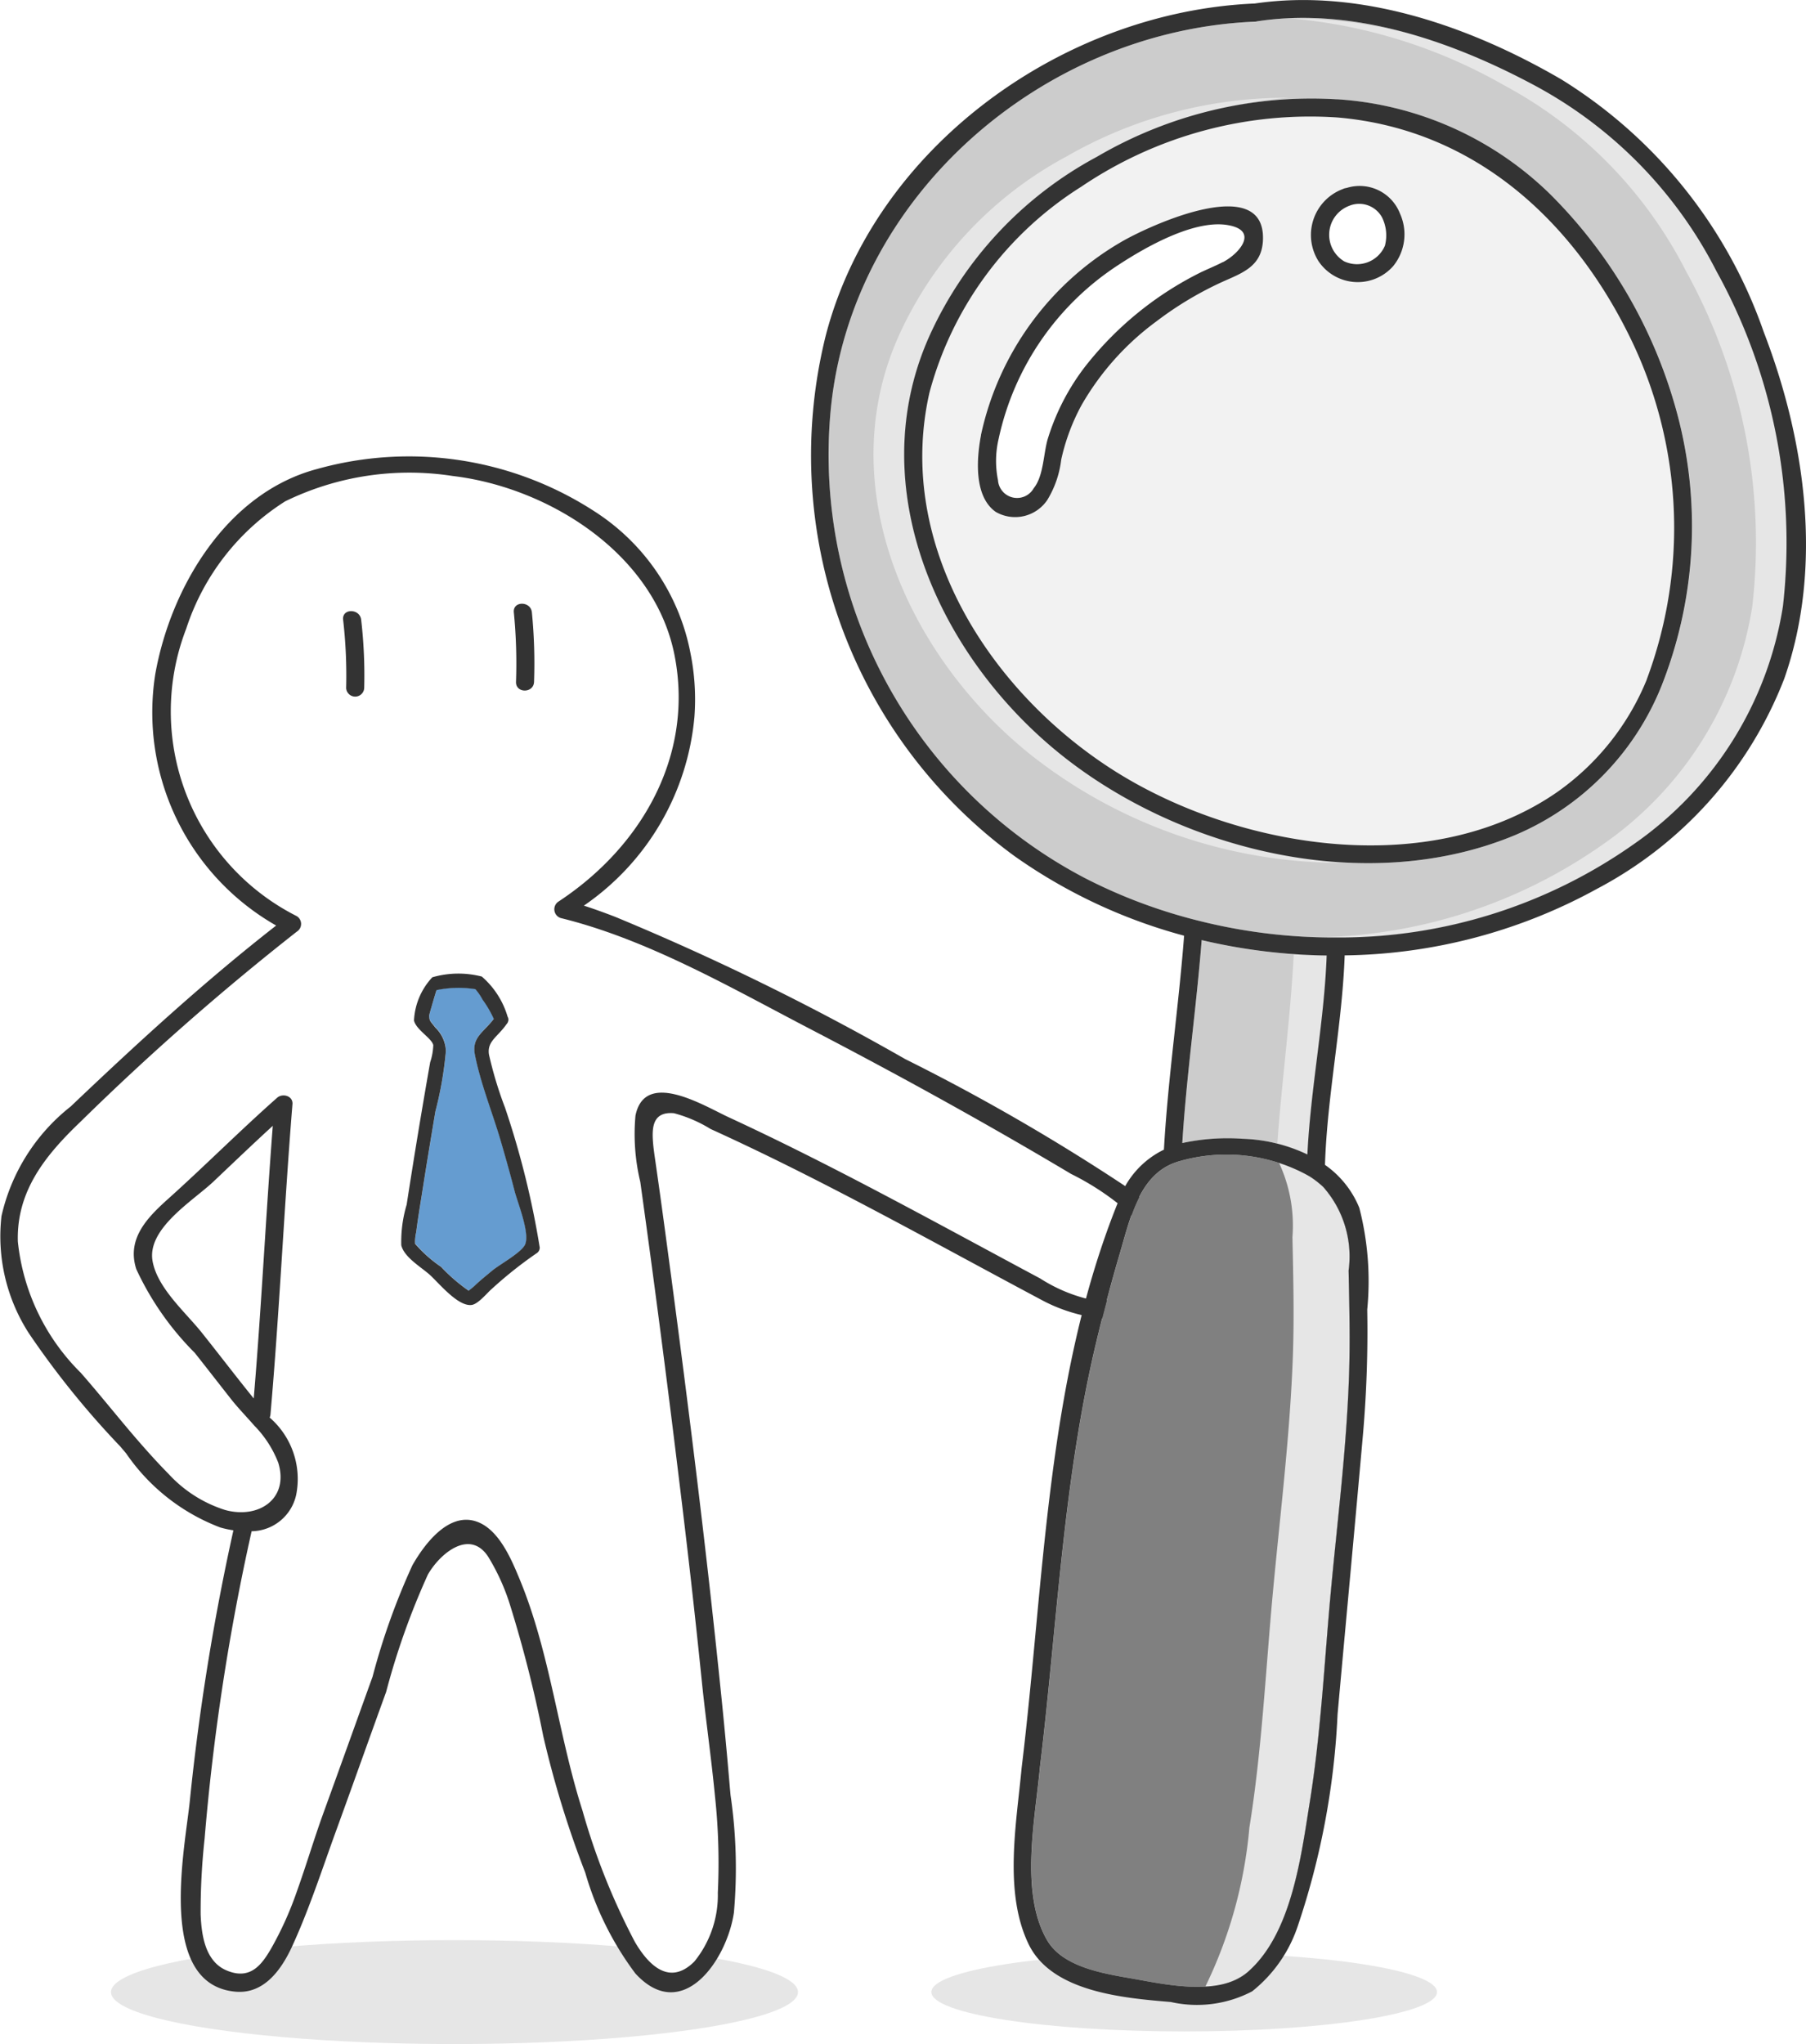 <svg xmlns="http://www.w3.org/2000/svg" width="64.161" height="72.606" viewBox="0 0 64.161 72.606"><defs><style>.a{fill:#e6e6e6;}.b{fill:#fff;}.c{fill:#659cd0;}.d{fill:#333;}.e{fill:#ccc;}.f{fill:#f2f2f2;}.g{fill:gray;}</style></defs><g transform="translate(0 16.212)"><ellipse class="a" cx="12.204" cy="1.846" rx="12.204" ry="1.846" transform="translate(3.943 52.703)"/><g transform="translate(0)"><path class="b" d="M44.861,166.118c.968,1.035.994,2.593-.594,2.991a2.1,2.1,0,0,1-.793.043,5.617,5.617,0,0,1-1.849-.765c-3.662-1.959-7.3-3.985-11.071-5.729-.881-.408-2.974-1.708-3.31-.058a7.25,7.25,0,0,0,.171,2.353q.731,5.246,1.368,10.5c.3,2.433.577,4.868.825,7.306.135,1.308.331,2.668.462,4.028a22.2,22.2,0,0,1,.1,3.416,3.745,3.745,0,0,1-.834,2.446c-.889.887-1.64.115-2.114-.7a23.907,23.907,0,0,1-1.86-4.661c-.866-2.7-1.145-5.6-2.237-8.23-.3-.723-.762-1.83-1.6-2.061-.968-.267-1.794.853-2.206,1.576a24.458,24.458,0,0,0-1.412,3.954c-.588,1.629-1.172,3.262-1.764,4.891-.316.875-.6,1.83-.932,2.755a12.092,12.092,0,0,1-.924,2.039c-.322.545-.731,1.116-1.588.74-.751-.33-.87-1.279-.9-1.973a23.929,23.929,0,0,1,.141-2.7,80.285,80.285,0,0,1,1.67-10.919,1.644,1.644,0,0,0,1.582-1.287,2.884,2.884,0,0,0-.941-2.751.329.329,0,0,0,.028-.1c.322-3.673.484-7.356.782-11.031.025-.3-.357-.4-.547-.226-1.317,1.163-2.557,2.411-3.865,3.585-.757.677-1.483,1.428-1.136,2.5a10.343,10.343,0,0,0,2.078,2.974c.436.55.866,1.106,1.3,1.657.237.3.537.609.819.932a3.868,3.868,0,0,1,.842,1.319c.391,1.279-.693,2.007-1.888,1.678a4.606,4.606,0,0,1-2.009-1.282c-.415-.419-.81-.864-1.2-1.315-.646-.754-1.266-1.533-1.915-2.273a7.664,7.664,0,0,1-2.237-4.664c-.052-1.791.979-3.061,2.208-4.237a92.384,92.384,0,0,1,7.7-6.767.324.324,0,0,0,0-.553,8.148,8.148,0,0,1-3.932-10.209,8.446,8.446,0,0,1,3.517-4.524,10.053,10.053,0,0,1,5.947-.9c3.435.407,7.2,2.788,7.89,6.4.685,3.568-1.205,6.794-4.125,8.715a.327.327,0,0,0,.077.588c3.091.759,6.043,2.474,8.844,3.932,3.14,1.634,6.244,3.343,9.284,5.156A9.5,9.5,0,0,1,44.861,166.118Z" transform="translate(-4.668 -139.184)"/><path class="c" d="M123.491,301.559a6.1,6.1,0,0,0,.981.847l.036-.031c.065-.053.135-.106.195-.165.185-.182.4-.345.6-.515.249-.213,1.043-.641,1.174-.934.178-.4-.275-1.509-.377-1.908-.155-.614-.328-1.224-.508-1.831-.29-.987-.7-1.985-.9-3-.124-.634.314-.8.669-1.28a3.95,3.95,0,0,0-.4-.686,1.981,1.981,0,0,0-.247-.362l-.008-.008a3.831,3.831,0,0,0-1.378.034c-.007.006-.263.87-.262.9,0,.2.041.2.22.432a1.22,1.22,0,0,1,.374.827,12.927,12.927,0,0,1-.372,2.146c-.167,1-.332,1.994-.488,2.991-.067.433-.14.867-.195,1.3a1.551,1.551,0,0,0-.042.346.269.269,0,0,1,0,.064A4.642,4.642,0,0,0,123.491,301.559Z" transform="translate(-107.816 -272.771)"/><path class="d" d="M40.083,160.736a73.138,73.138,0,0,0-7.908-4.573,90.5,90.5,0,0,0-10.3-5.052c-.369-.143-.742-.278-1.118-.4A9.112,9.112,0,0,0,24.685,144a8.307,8.307,0,0,0-.141-2.257,7.7,7.7,0,0,0-3.412-5.038,12.107,12.107,0,0,0-9.865-1.5c-3.2.853-5.186,4.2-5.735,7.273a8.713,8.713,0,0,0,4.293,8.94c-2.563,2-4.942,4.185-7.3,6.428a6.883,6.883,0,0,0-2.458,3.891,6.35,6.35,0,0,0,.972,4.163,30.758,30.758,0,0,0,3.242,4.015c.075.088.148.173.22.261A7.1,7.1,0,0,0,7.842,172.8a3.557,3.557,0,0,0,.464.1,83.213,83.213,0,0,0-1.544,9.568c-.165,1.7-1.219,6.58,1.629,6.821.991.083,1.6-.759,1.978-1.56.269-.58.506-1.173.731-1.777.3-.8.575-1.615.866-2.411.594-1.631,1.173-3.269,1.766-4.9a26.223,26.223,0,0,1,1.483-4.169c.438-.763,1.492-1.627,2.141-.636a7.6,7.6,0,0,1,.784,1.736,44.617,44.617,0,0,1,1.172,4.628,35.645,35.645,0,0,0,1.494,4.859,11.074,11.074,0,0,0,1.781,3.583c1.667,1.817,3.252-.474,3.5-2.161a17.883,17.883,0,0,0-.118-4.164c-.008-.079-.014-.156-.022-.235q-.152-1.8-.338-3.594c-.5-4.882-1.106-9.757-1.753-14.622-.171-1.282-.342-2.567-.526-3.847-.034-.242-.072-.484-.1-.724-.064-.614-.091-1.285.731-1.21a4.871,4.871,0,0,1,1.3.561c4,1.817,7.828,3.98,11.7,6.041a5.825,5.825,0,0,0,1.764.627,2.392,2.392,0,0,0,2.477-.928C42.133,163.1,41.19,161.534,40.083,160.736Zm-.47,3.942a2.1,2.1,0,0,1-.793.043,5.617,5.617,0,0,1-1.849-.765c-3.662-1.959-7.3-3.985-11.071-5.729-.881-.408-2.974-1.708-3.31-.058a7.25,7.25,0,0,0,.171,2.353q.731,5.246,1.368,10.5c.3,2.433.577,4.868.825,7.306.135,1.308.331,2.667.462,4.028a22.2,22.2,0,0,1,.1,3.416,3.745,3.745,0,0,1-.834,2.446c-.889.887-1.64.115-2.114-.7a23.907,23.907,0,0,1-1.86-4.661c-.866-2.7-1.145-5.6-2.237-8.23-.3-.723-.762-1.83-1.6-2.061-.968-.267-1.794.853-2.206,1.576A24.458,24.458,0,0,0,13.25,178.1c-.588,1.629-1.172,3.262-1.764,4.891-.316.875-.6,1.83-.932,2.755a12.092,12.092,0,0,1-.924,2.039c-.322.545-.731,1.116-1.588.74-.751-.33-.87-1.279-.9-1.973a23.929,23.929,0,0,1,.141-2.7,80.285,80.285,0,0,1,1.67-10.919,1.644,1.644,0,0,0,1.582-1.287,2.884,2.884,0,0,0-.941-2.751.329.329,0,0,0,.028-.1c.322-3.673.484-7.356.782-11.031.025-.3-.357-.4-.547-.226-1.317,1.163-2.557,2.411-3.865,3.585-.757.677-1.483,1.428-1.136,2.5a10.343,10.343,0,0,0,2.078,2.974c.436.55.866,1.106,1.3,1.657.237.3.537.609.819.932A3.868,3.868,0,0,1,9.9,170.5c.391,1.279-.693,2.007-1.888,1.678A4.606,4.606,0,0,1,6,170.894c-.415-.419-.81-.864-1.2-1.315-.646-.754-1.266-1.533-1.915-2.273a7.664,7.664,0,0,1-2.237-4.664c-.052-1.791.979-3.061,2.208-4.237a92.616,92.616,0,0,1,7.7-6.768.324.324,0,0,0,0-.553A8.148,8.148,0,0,1,6.63,140.873a8.445,8.445,0,0,1,3.517-4.524,10.053,10.053,0,0,1,5.947-.9c3.435.407,7.2,2.788,7.89,6.4.685,3.568-1.205,6.794-4.125,8.715a.327.327,0,0,0,.077.588c3.091.759,6.043,2.474,8.844,3.932,3.14,1.634,6.244,3.343,9.284,5.156a9.486,9.486,0,0,1,2.141,1.45C41.175,162.722,41.2,164.28,39.613,164.678ZM9.028,168.217l-.019-.024c-.618-.765-1.214-1.547-1.827-2.315-.58-.727-1.571-1.576-1.747-2.535-.211-1.16,1.435-2.145,2.157-2.825.7-.663,1.4-1.334,2.113-1.986C9.456,161.759,9.3,164.99,9.028,168.217Z" transform="translate(-0.014 -134.754)"/><path class="d" d="M121.46,290.322c-.07-.476.306-.617.624-1.076a.218.218,0,0,0,.053-.085.2.2,0,0,0-.014-.18,3,3,0,0,0-.917-1.427,3.34,3.34,0,0,0-1.758.026,2.413,2.413,0,0,0-.651,1.535c.07.326.639.636.685.876a2.144,2.144,0,0,1-.111.609q-.444,2.523-.835,5.057a4.616,4.616,0,0,0-.191,1.441c.1.422.687.764,1,1.039s1.007,1.148,1.5,1.082c.232-.031.544-.421.707-.562a14.675,14.675,0,0,1,1.593-1.269.237.237,0,0,0,.119-.208,30.742,30.742,0,0,0-1.234-4.972A13.67,13.67,0,0,1,121.46,290.322Zm1.285,6.747c-.13.292-.924.721-1.174.934-.2.168-.41.332-.6.515-.06.059-.13.112-.195.165l-.036.031a6.151,6.151,0,0,1-.981-.847,4.7,4.7,0,0,1-.926-.825.269.269,0,0,0,0-.064,1.55,1.55,0,0,1,.042-.346c.055-.436.126-.869.195-1.3.156-1,.321-1.995.488-2.991a12.907,12.907,0,0,0,.372-2.146,1.22,1.22,0,0,0-.374-.827c-.179-.233-.214-.227-.22-.432,0-.03.255-.9.262-.9a3.832,3.832,0,0,1,1.378-.034l.008.008a1.922,1.922,0,0,1,.247.362,3.906,3.906,0,0,1,.4.686c-.355.478-.794.646-.669,1.28.2,1.011.606,2.008.9,3,.178.608.351,1.218.508,1.831C122.469,295.561,122.923,296.672,122.744,297.069Z" transform="translate(-104.089 -269.078)"/><path class="d" d="M151.814,181.024c-.014.413.627.413.641,0a18.563,18.563,0,0,0-.077-2.467c-.04-.407-.681-.411-.641,0A18.563,18.563,0,0,1,151.814,181.024Z" transform="translate(-133.482 -173.017)"/><path class="d" d="M101.323,180.743a17.4,17.4,0,0,1,.108,2.427.321.321,0,0,0,.641,0,17.216,17.216,0,0,0-.108-2.427C101.918,180.338,101.277,180.333,101.323,180.743Z" transform="translate(-89.133 -174.941)"/></g></g><g transform="translate(28.801)"><ellipse class="a" cx="8.982" cy="1.399" rx="8.982" ry="1.399" transform="translate(4.287 69.361)"/><path class="b" d="M394.338,60.795a1.447,1.447,0,0,1,.111.988,1.077,1.077,0,0,1-1.453.575,1.1,1.1,0,0,1,.182-1.975A.925.925,0,0,1,394.338,60.795Z" transform="translate(-374.041 -53.075)"/><path class="b" d="M302.39,66.265c1.078.2.38,1.009-.2,1.31-.3.156-.624.278-.925.436a11.98,11.98,0,0,0-3.962,3.271,8.118,8.118,0,0,0-1.329,2.57c-.156.52-.146,1.321-.5,1.755a.679.679,0,0,1-1.269-.289,3.417,3.417,0,0,1,.022-1.461,9.825,9.825,0,0,1,4.271-6.191C299.432,67.05,301.193,66.04,302.39,66.265Z" transform="translate(-287.544 -58.265)"/><path class="e" d="M276.266,14.235a19.925,19.925,0,0,1,2.358,11.912A12.676,12.676,0,0,1,273.3,34.61a18.158,18.158,0,0,1-10.55,3.3,19.648,19.648,0,0,1-4.906-.6,18.709,18.709,0,0,1-4-1.5,16.97,16.97,0,0,1-9.058-16.577c.7-7.627,7.518-13.547,15.083-13.855a.312.312,0,0,0,.077-.013h.006c3.373-.515,6.877.691,9.821,2.264A15.462,15.462,0,0,1,276.266,14.235Zm-1.949,14.729a15.43,15.43,0,0,0,.5-9.854,17.319,17.319,0,0,0-4.479-7.617,11.9,11.9,0,0,0-7.556-3.358l-.033,0a15.082,15.082,0,0,0-8.5,2.044,13.552,13.552,0,0,0-5.977,6.426c-2.366,5.369.393,11.349,4.69,14.8s10.911,5.052,16.15,2.865A9.655,9.655,0,0,0,274.317,28.964Z" transform="translate(-244.083 -4.608)"/><g transform="translate(2.232 0.634)"><path class="a" d="M265.9,30.9a16.776,16.776,0,0,1,6.807-2.09,15.634,15.634,0,0,0-7.9,2.09,13.552,13.552,0,0,0-5.977,6.426c-2.366,5.369.393,11.349,4.69,14.8a17.833,17.833,0,0,0,11.458,3.857,17.946,17.946,0,0,1-10.368-3.857c-4.3-3.454-7.056-9.433-4.69-14.8A13.558,13.558,0,0,1,265.9,30.9Z" transform="translate(-257.96 -25.97)"/><path class="a" d="M395.585,14.264A15.462,15.462,0,0,0,389.1,7.652a17.335,17.335,0,0,0-8.739-2.368,18.487,18.487,0,0,1,7.649,2.368,15.455,15.455,0,0,1,6.486,6.612,19.925,19.925,0,0,1,2.358,11.912,12.676,12.676,0,0,1-5.321,8.464,18.088,18.088,0,0,1-10.119,3.289c.22.006.44.01.659.01a18.163,18.163,0,0,0,10.55-3.3,12.673,12.673,0,0,0,5.321-8.464A19.925,19.925,0,0,0,395.585,14.264Z" transform="translate(-365.634 -5.271)"/></g><path class="f" d="M297.641,42.289a15.374,15.374,0,0,1,.466,11.877,9.079,9.079,0,0,1-3.2,4.012c-4.5,3.106-11.27,2.022-15.663-.733-4.457-2.8-7.85-8.051-6.624-13.461a12.43,12.43,0,0,1,5.4-7.323A14.5,14.5,0,0,1,287.1,34.2C292.023,34.612,295.605,37.938,297.641,42.289ZM289.1,39.483a1.789,1.789,0,0,0,.242-1.86,1.538,1.538,0,0,0-1.89-.919.328.328,0,0,0-.083.017.3.3,0,0,0-.09.036,1.743,1.743,0,0,0-.839,2.546A1.679,1.679,0,0,0,289.1,39.483Zm-4.628-.97c.043-2.366-4.094-.44-5.03.109a10.482,10.482,0,0,0-4.983,6.832.158.158,0,0,0-.006.041c-.154.812-.261,2.166.522,2.719a1.378,1.378,0,0,0,1.835-.423,3.542,3.542,0,0,0,.493-1.428,7.334,7.334,0,0,1,.724-1.943,9.634,9.634,0,0,1,2.658-2.972A12.257,12.257,0,0,1,283.132,40C283.848,39.684,284.453,39.425,284.47,38.513Z" transform="translate(-268.402 -30.032)"/><path class="g" d="M315.837,345.069c.025,1.25.058,2.5.014,3.754-.088,2.614-.426,5.236-.663,7.84-.218,2.419-.342,4.876-.729,7.276-.31,1.93-.641,4.7-2.219,6.059-.968.834-2.809.454-3.96.245-1.052-.188-2.576-.389-3.156-1.394-.972-1.682-.419-4.295-.253-6.118.616-5.055.819-10.195,2.014-15.162.248-1.037.522-2.074.825-3.1.355-1.2.677-2.807,2.006-3.247a.3.3,0,0,1,.049-.017,6.025,6.025,0,0,1,4.7.526,3.249,3.249,0,0,1,.474.369A3.728,3.728,0,0,1,315.837,345.069Z" transform="translate(-296.726 -299.939)"/><path class="a" d="M361.058,347.023a3.72,3.72,0,0,0-.9-2.964,3.146,3.146,0,0,0-.474-.369,4.392,4.392,0,0,0-1.106-.509,5.283,5.283,0,0,1,.484,2.652c.029,1.391.064,2.78.017,4.173-.1,2.907-.473,5.82-.736,8.717-.242,2.69-.38,5.421-.811,8.089a16.1,16.1,0,0,1-1.564,5.647,2.462,2.462,0,0,0,1.493-.505c1.577-1.356,1.909-4.128,2.218-6.059.387-2.4.511-4.857.729-7.276.237-2.606.575-5.226.663-7.84C361.116,349.524,361.083,348.273,361.058,347.023Z" transform="translate(-341.947 -301.893)"/><path class="e" d="M354.318,278.109c-.09,2.366-.573,4.7-.688,7.067a5.777,5.777,0,0,0-2.3-.558,7.638,7.638,0,0,0-2.144.152c.149-2.411.5-4.8.688-7.209A20.344,20.344,0,0,0,354.318,278.109Z" transform="translate(-335.983 -244.167)"/><path class="a" d="M377.784,281.71c-.114,2.252-.423,4.485-.583,6.732a5.333,5.333,0,0,1,1.068.384c.116-2.364.6-4.7.688-7.067Q378.37,281.752,377.784,281.71Z" transform="translate(-360.623 -247.818)"/><path class="d" d="M273.275,11.809a17.183,17.183,0,0,0-7.19-8.985c-3.222-1.879-7.14-3.253-10.9-2.7-6.8.286-13.495,5.088-15.239,11.79a17.626,17.626,0,0,0,6.7,18.491,18.921,18.921,0,0,0,6.03,2.831c-.192,2.514-.567,5.014-.713,7.535a.179.179,0,0,0,0,.063,3.155,3.155,0,0,0-1.6,1.783c-2.584,6.337-2.642,13.486-3.459,20.179-.179,1.945-.644,4.4.242,6.249.82,1.717,3.388,1.926,5.058,2.067a4.225,4.225,0,0,0,2.89-.379,4.974,4.974,0,0,0,1.634-2.36,27.339,27.339,0,0,0,1.4-7.48c.3-3.333.614-6.667.908-10a42.5,42.5,0,0,0,.146-4.376A10.406,10.406,0,0,0,258.9,42.9a3.449,3.449,0,0,0-1.219-1.524v-.006c.082-2.49.611-4.947.7-7.435a19.1,19.1,0,0,0,8.968-2.366A14.254,14.254,0,0,0,274,24.1C275.386,20.137,274.752,15.644,273.275,11.809ZM258.52,45.129c.025,1.25.058,2.5.014,3.754-.088,2.614-.426,5.236-.663,7.84-.218,2.419-.342,4.876-.729,7.276-.31,1.93-.641,4.7-2.219,6.059-.968.834-2.809.454-3.962.245-1.052-.188-2.576-.389-3.156-1.394-.972-1.682-.419-4.295-.253-6.118.616-5.055.819-10.195,2.014-15.162.248-1.037.522-2.074.825-3.1.355-1.2.677-2.807,2.005-3.247a.3.3,0,0,1,.049-.017,6.025,6.025,0,0,1,4.7.526,3.251,3.251,0,0,1,.474.369A3.725,3.725,0,0,1,258.52,45.129Zm-1.464-4.122a5.777,5.777,0,0,0-2.3-.558,7.641,7.641,0,0,0-2.144.152c.149-2.411.5-4.8.688-7.209a20.415,20.415,0,0,0,4.441.547C257.654,36.307,257.172,38.643,257.056,41.007ZM273.95,21.538A12.676,12.676,0,0,1,268.629,30a18.158,18.158,0,0,1-10.55,3.3,19.648,19.648,0,0,1-4.906-.6,18.71,18.71,0,0,1-4-1.5,16.97,16.97,0,0,1-9.058-16.577c.7-7.627,7.518-13.547,15.083-13.855a.312.312,0,0,0,.077-.013h.006c3.373-.515,6.877.691,9.821,2.264a15.455,15.455,0,0,1,6.486,6.612A19.925,19.925,0,0,1,273.95,21.538Z" transform="translate(-239.41 0.001)"/><path class="d" d="M289.955,32.212a11.9,11.9,0,0,0-7.557-3.358l-.032,0a15.082,15.082,0,0,0-8.5,2.044,13.552,13.552,0,0,0-5.977,6.426c-2.366,5.369.393,11.349,4.69,14.8s10.911,5.052,16.15,2.865a9.647,9.647,0,0,0,5.2-5.306,15.43,15.43,0,0,0,.5-9.854A17.332,17.332,0,0,0,289.955,32.212Zm3.448,17.25a9.079,9.079,0,0,1-3.2,4.012c-4.5,3.106-11.27,2.022-15.663-.733-4.457-2.8-7.85-8.051-6.624-13.461a12.43,12.43,0,0,1,5.4-7.323A14.5,14.5,0,0,1,282.4,29.5c4.921.413,8.5,3.739,10.539,8.089A15.381,15.381,0,0,1,293.4,49.462Z" transform="translate(-263.698 -25.328)"/><path class="d" d="M388.344,55.12l-.083.017c-.03.011-.06.024-.09.036a1.743,1.743,0,0,0-.839,2.546,1.679,1.679,0,0,0,2.659.179,1.789,1.789,0,0,0,.242-1.86A1.539,1.539,0,0,0,388.344,55.12Zm1.359,2.036a1.077,1.077,0,0,1-1.453.575,1.1,1.1,0,0,1,.182-1.975.925.925,0,0,1,1.161.413A1.44,1.44,0,0,1,389.7,57.155Z" transform="translate(-369.295 -48.447)"/><path class="d" d="M293.892,62.189a10.483,10.483,0,0,0-4.983,6.832.158.158,0,0,0-.006.041c-.154.812-.261,2.166.522,2.719a1.378,1.378,0,0,0,1.835-.423,3.541,3.541,0,0,0,.493-1.428,7.336,7.336,0,0,1,.724-1.943,9.635,9.635,0,0,1,2.658-2.972,12.256,12.256,0,0,1,2.449-1.451c.716-.312,1.321-.57,1.338-1.483C298.965,59.715,294.828,61.641,293.892,62.189Zm3.6.721c-.3.156-.624.278-.925.436a11.98,11.98,0,0,0-3.962,3.271,8.117,8.117,0,0,0-1.329,2.57c-.156.52-.146,1.321-.5,1.755a.679.679,0,0,1-1.269-.289,3.416,3.416,0,0,1,.022-1.461A9.825,9.825,0,0,1,293.8,63c.943-.618,2.7-1.627,3.9-1.4C298.777,61.8,298.079,62.609,297.5,62.91Z" transform="translate(-282.853 -53.599)"/></g></svg>